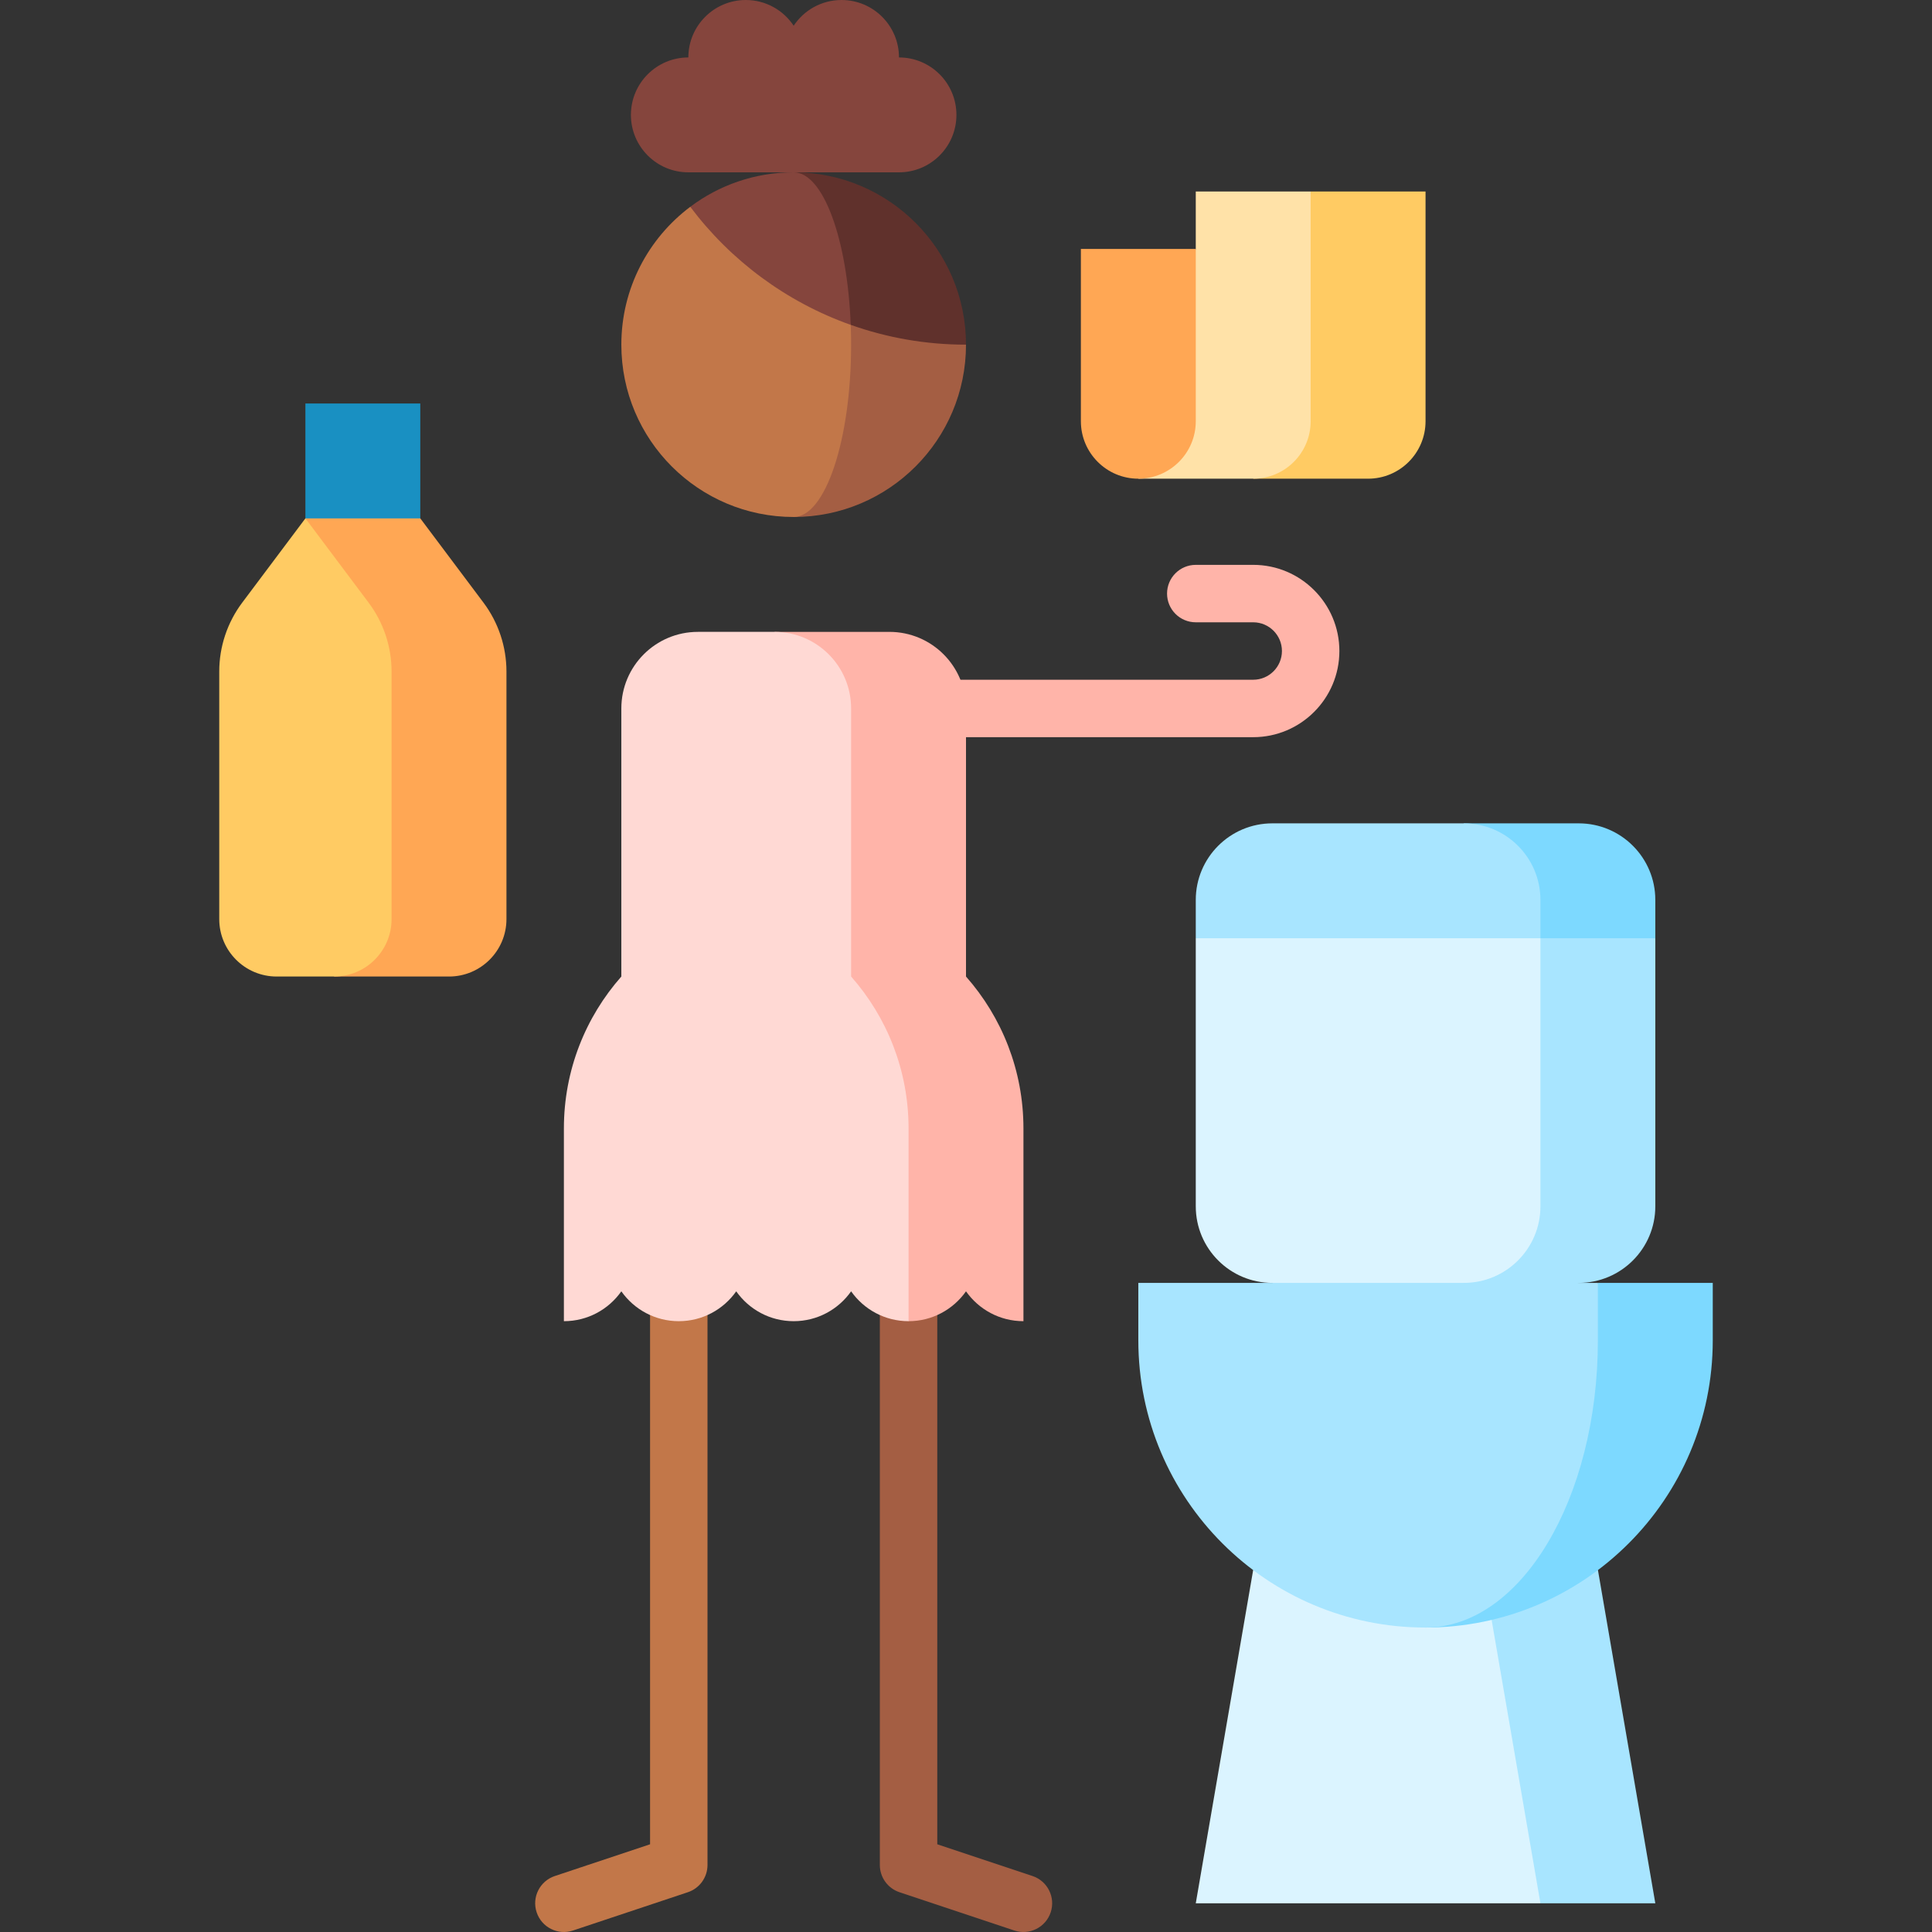 <svg id="Capa_1" enable-background="new 0 0 504.5 504.5" height="512" viewBox="0 0 504.5 504.5" width="512" xmlns="http://www.w3.org/2000/svg"><rect x="0" y="0" width="504.5" height="504.5" fill="#333333" stroke="none"/><g><path d="m327.25 147.5h-15c-4.143 0-7.5 3.358-7.5 7.5s3.357 7.5 7.5 7.5h15c4.136 0 7.5 3.364 7.5 7.5s-3.364 7.5-7.5 7.5h-120v15h120c12.406 0 22.5-10.093 22.5-22.5s-10.094-22.5-22.5-22.5z" fill="#ffb4a9"/><path d="m169.75 285v196.592l-24.87 8.29c-3.93 1.31-6.053 5.557-4.744 9.487 1.31 3.93 5.559 6.054 9.487 4.744l29.998-10c3.063-1.021 5.128-3.887 5.128-7.115v-201.998z" fill="#c27749"/><path d="m244.75 285v196.592l24.87 8.29c3.93 1.31 6.053 5.557 4.744 9.487-1.31 3.93-5.559 6.054-9.487 4.744l-29.998-10c-3.063-1.021-5.128-3.887-5.128-7.115v-201.998z" fill="#a45e43"/><path d="m417.25 409.896h-75l60 87.104h30z" fill="#a8e5ff"/><path d="m327.25 409.896-15 87.104h90l-15-87.104z" fill="#dbf4ff"/><path d="m412.25 215h-30v60l50-30v-10c0-11.046-8.954-20-20-20z" fill="#7dd9ff"/><path d="m402.25 235c0-11.046-8.954-20-20-20h-50c-11.046 0-20 8.954-20 20v10l90 45z" fill="#a8e5ff"/><path d="m402.25 245-45 120 55-30c11.046 0 20-8.954 20-20v-70z" fill="#a8e5ff"/><path d="m402.25 315v-70h-90v70c0 11.046 8.954 20 20 20l25 30 25-30c11.046 0 20-8.954 20-20z" fill="#dbf4ff"/><path d="m417.25 335-45 90c41.421 0 75-33.579 75-75v-15z" fill="#7dd9ff"/><path d="m417.25 350v-15h-120v15c0 41.421 33.579 75 75 75 24.853 0 45-33.579 45-75z" fill="#a8e5ff"/><path d="m79.75 105.362h30v45h-30z" fill="#1990c2"/><path d="m126.25 157.362-16.5-22h-30l7.5 119.638h30c8.284 0 15-6.716 15-15v-64.638c0-6.491-2.105-12.807-6-18z" fill="#ffa754"/><path d="m102.25 240v-64.638c0-6.491-2.105-12.807-6-18l-16.5-22-16.5 22c-3.895 5.193-6 11.509-6 18v64.638c0 8.284 6.716 15 15 15h15c8.284 0 15-6.716 15-15z" fill="#ffcb63"/><path d="m252.25 255v-70c0-11.046-8.954-20-20-20h-29.996v150l34.996 30c6.203 0 11.682-3.083 15-7.798 3.317 4.715 8.797 7.798 15 7.798v-50.335c0-15.211-5.671-29.09-15-39.665z" fill="#ffb4a9"/><path d="m222.25 254.998v-69.999c0-11.049-8.948-19.998-19.996-20h-20.004c-11.046 0-20 8.954-20 20v70c-9.329 10.576-15 24.455-15 39.665v50.336c6.203 0 11.683-3.083 15-7.798 3.317 4.715 8.797 7.798 15 7.798s11.682-3.083 15-7.798c3.318 4.715 8.797 7.798 15 7.798s11.683-3.083 15-7.798c3.317 4.715 8.797 7.798 15 7.798v-50.332c0-15.22-5.67-29.09-15-39.67z" fill="#ffd9d4"/><path d="m221.342 74.547-14.092 60.453c24.853 0 45-20.147 45-45z" fill="#a45e43"/><path d="m222.25 90c0-5.429-.321-10.634-.908-15.453l-41.095-20.546c-10.927 8.211-17.997 21.279-17.997 35.999 0 24.853 20.147 45 45 45 8.284 0 15-20.147 15-45z" fill="#c27749"/><path d="m207.25 45 14.899 39.832c9.413 3.341 19.542 5.168 30.101 5.168 0-24.853-20.147-45-45-45z" fill="#60312c"/><path d="m207.25 45c-10.132 0-19.481 3.35-27.003 9.002 10.532 14.02 25.066 24.856 41.901 30.831-.854-22.418-7.197-39.833-14.898-39.833z" fill="#85453d"/><path d="m234.75 15c0-8.284-6.716-15-15-15-5.22 0-9.813 2.67-12.5 6.715-2.687-4.045-7.28-6.715-12.5-6.715-8.284 0-15 6.716-15 15-8.284 0-15 6.716-15 15s6.716 15 15 15h55c8.284 0 15-6.716 15-15s-6.716-15-15-15z" fill="#85453d"/><path d="m342.25 50-15 75h30c8.28 0 15-6.72 15-15v-60z" fill="#ffcb63"/><path d="m312.25 50v15l-15 60h30c8.28 0 15-6.72 15-15v-60z" fill="#ffe2a8"/><path d="m312.25 65v45c0 8.28-6.72 15-15 15s-15-6.72-15-15v-45z" fill="#ffa754"/></g></svg>
